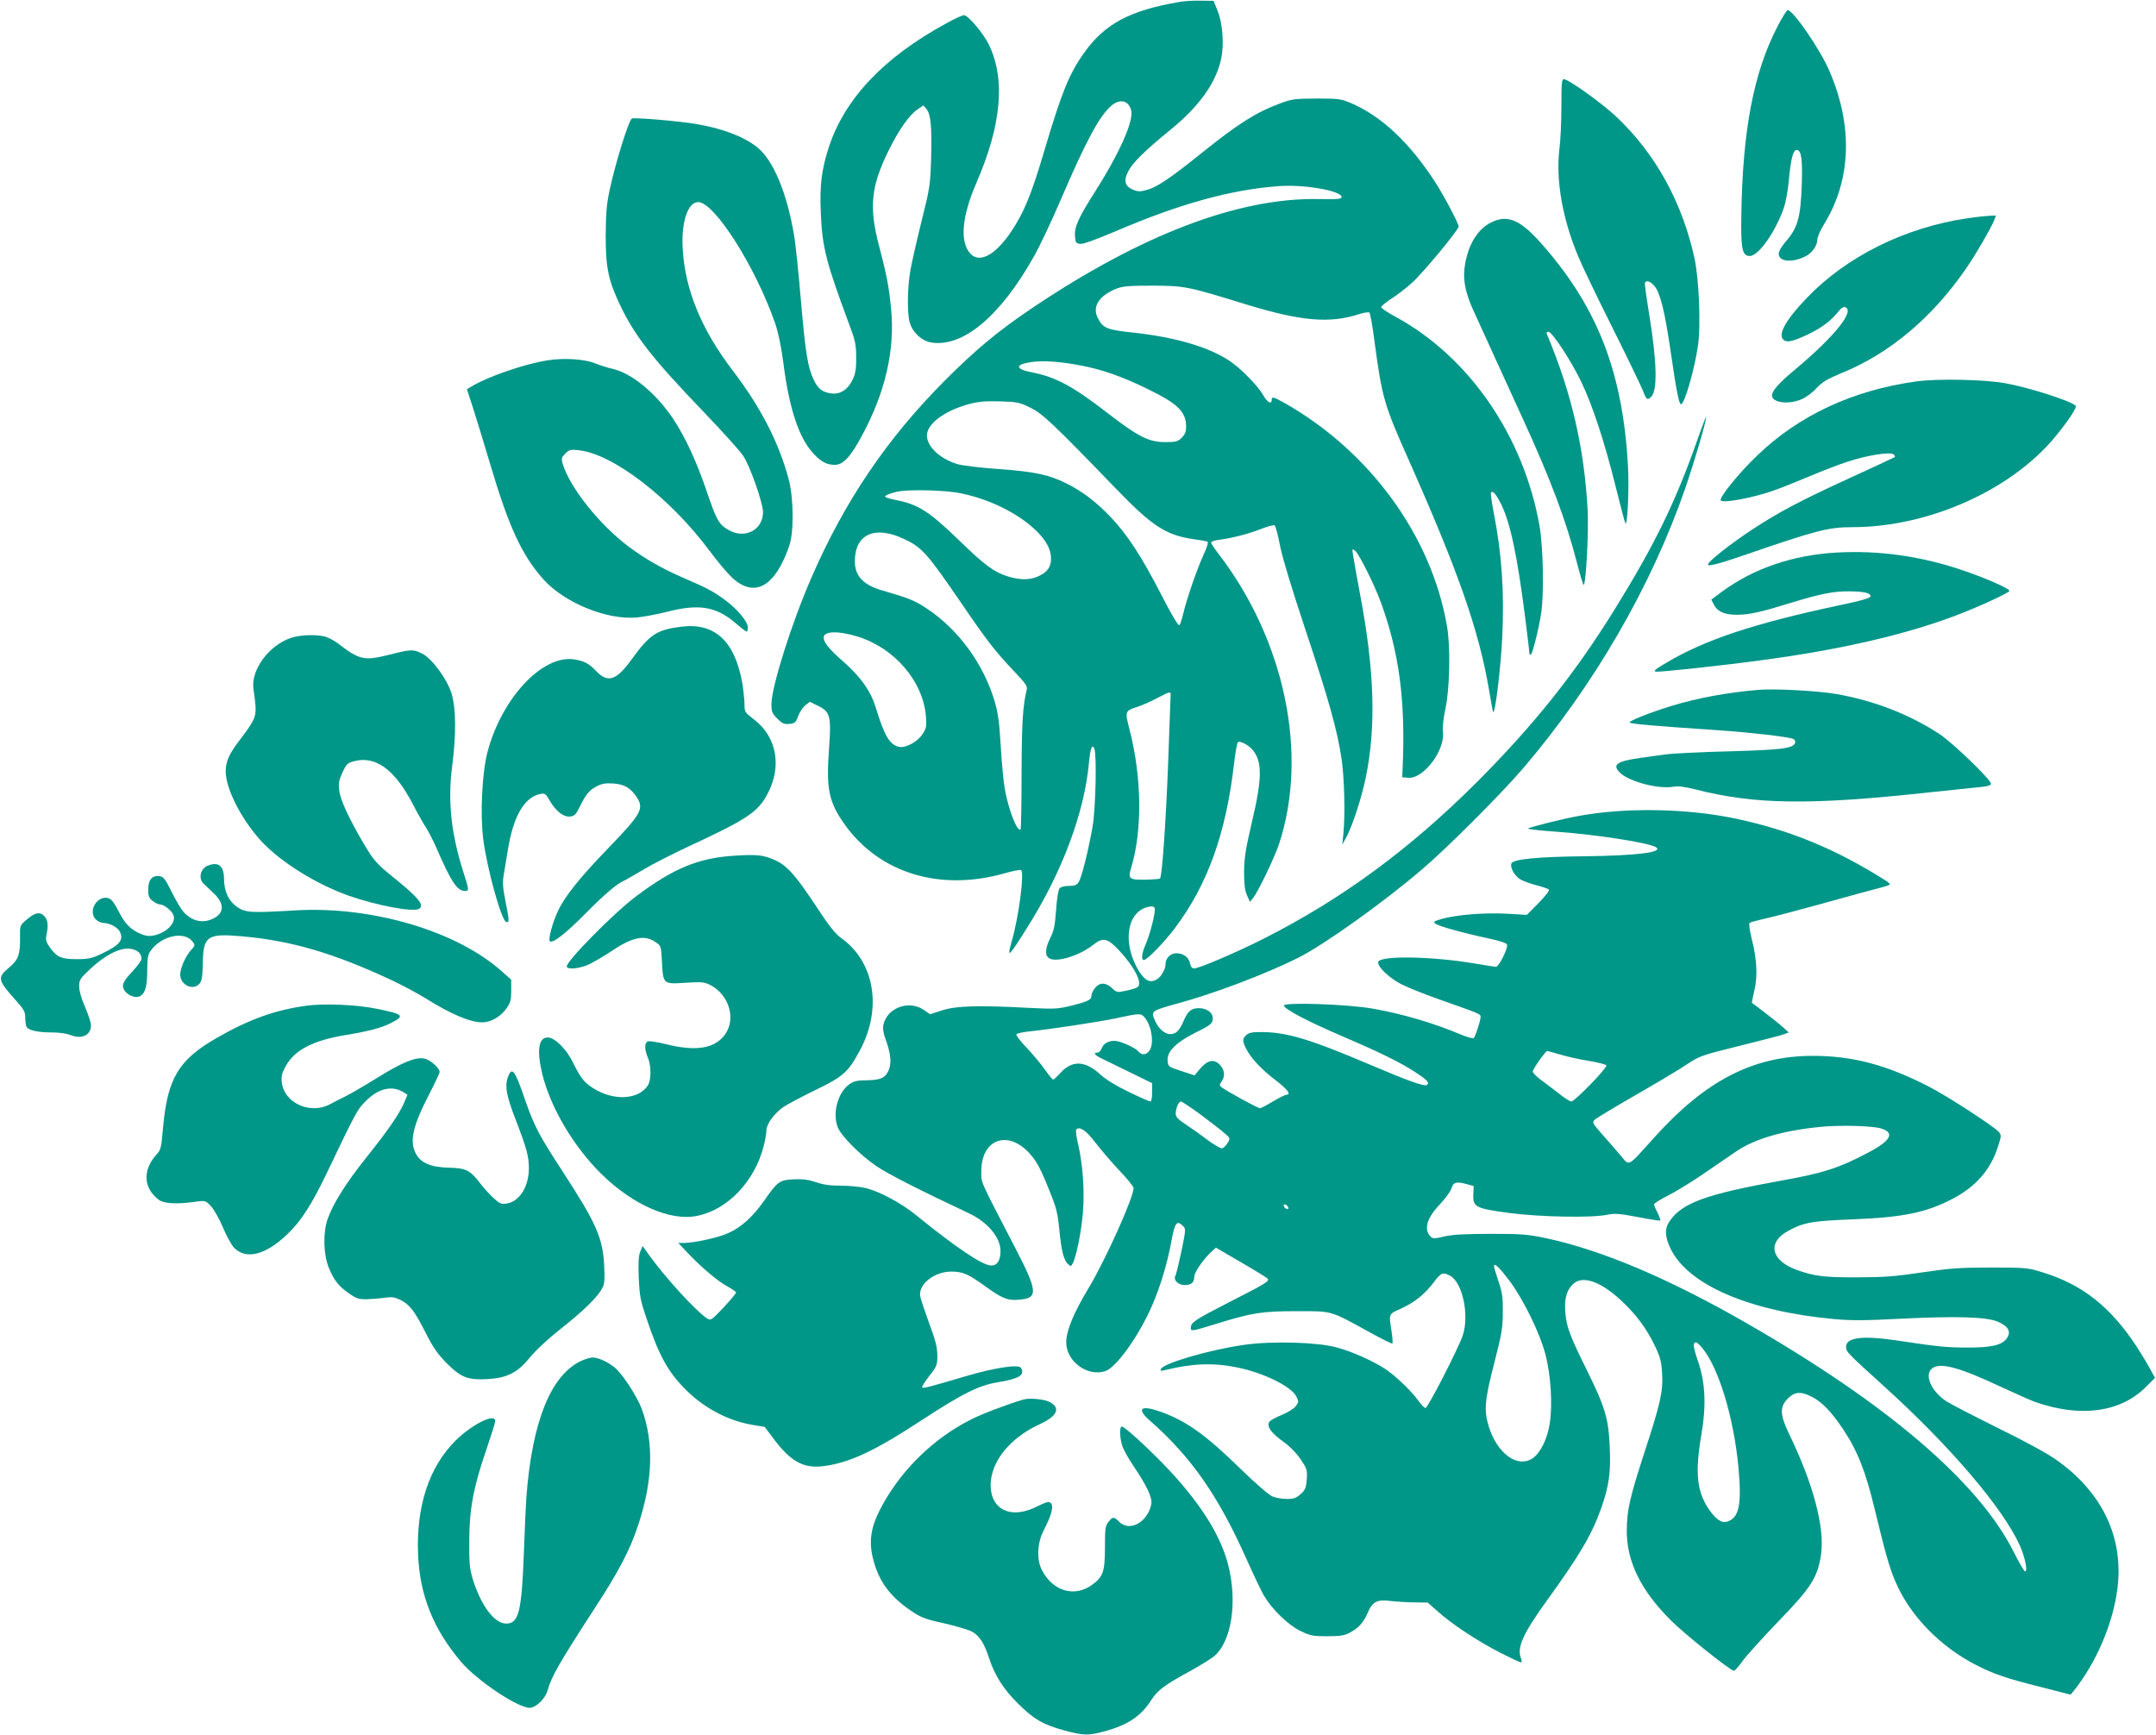 <?xml version="1.0" standalone="no"?>
<!DOCTYPE svg PUBLIC "-//W3C//DTD SVG 20010904//EN"
 "http://www.w3.org/TR/2001/REC-SVG-20010904/DTD/svg10.dtd">
<svg version="1.0" xmlns="http://www.w3.org/2000/svg"
 width="1280pt" height="1030pt" viewBox="0 0 1280 1030"
 preserveAspectRatio="xMidYMid meet">
<g transform="translate(0,1030) scale(0.1,-0.1)"
fill="#009688" stroke="none">
<path d="M7000 10288 c-293 -50 -442 -130 -564 -302 -89 -125 -133 -235 -235
-578 -80 -270 -122 -371 -201 -488 -92 -135 -184 -184 -238 -127 -65 69 -52
220 33 417 151 346 176 621 75 827 -34 68 -123 173 -147 173 -9 0 -55 -21
-102 -47 -376 -204 -611 -453 -704 -748 -40 -128 -51 -219 -44 -378 9 -207 29
-288 172 -672 32 -85 38 -113 38 -185 1 -67 -3 -95 -20 -132 -28 -60 -73 -91
-126 -84 -53 6 -81 27 -106 81 -36 77 -49 158 -76 470 -14 165 -32 341 -41
390 -43 254 -124 446 -220 522 -82 64 -204 110 -362 137 -101 17 -368 40 -381
32 -19 -12 -99 -269 -132 -426 -18 -84 -22 -138 -23 -270 0 -193 16 -266 88
-417 87 -181 193 -316 495 -630 108 -113 213 -229 233 -259 40 -59 118 -280
118 -335 0 -105 -108 -162 -204 -106 -57 32 -72 58 -128 223 -60 179 -129 328
-202 438 -101 151 -245 270 -359 296 -28 6 -74 21 -102 32 -62 26 -186 34
-281 19 -133 -20 -350 -94 -450 -153 l-32 -19 35 -107 c19 -58 65 -210 103
-337 111 -375 188 -541 317 -686 126 -139 378 -242 556 -225 39 4 115 18 171
32 191 50 295 34 407 -61 35 -30 67 -55 72 -55 4 0 7 11 7 24 0 34 -59 106
-132 161 -71 53 -107 72 -262 139 -122 54 -213 106 -313 180 -176 132 -352
354 -393 495 -8 29 -6 36 16 58 23 23 31 25 79 20 203 -21 543 -282 778 -598
47 -64 109 -137 137 -162 132 -119 253 -49 336 193 28 81 26 285 -4 396 -58
216 -166 427 -332 644 -187 245 -284 483 -297 725 -9 157 31 275 92 275 97 0
342 -387 457 -720 19 -55 36 -138 49 -237 34 -266 91 -440 175 -532 46 -52 82
-71 130 -71 49 0 93 46 160 171 140 257 199 513 174 759 -12 126 -27 203 -71
370 -61 229 -48 354 56 565 61 124 122 211 173 246 l34 23 19 -22 c25 -32 32
-105 27 -294 -5 -155 -7 -173 -56 -368 -28 -113 -58 -245 -67 -294 -18 -103
-20 -254 -4 -311 16 -58 73 -111 130 -119 188 -28 409 158 607 511 34 59 106
212 160 338 153 356 230 498 302 559 51 42 101 29 116 -30 16 -62 -73 -260
-216 -484 -97 -152 -122 -208 -118 -262 3 -39 6 -43 31 -46 18 -2 93 25 215
77 379 162 683 246 967 266 149 11 370 -28 370 -65 0 -12 -25 -14 -135 -12
-475 10 -1055 -211 -1705 -649 -199 -134 -334 -246 -520 -433 -340 -342 -591
-712 -789 -1169 -116 -266 -236 -646 -236 -748 0 -45 4 -55 35 -86 29 -29 40
-34 71 -31 33 3 38 7 53 47 9 24 28 53 43 64 l26 20 47 -23 c74 -36 81 -60 67
-255 -18 -240 -1 -318 92 -449 208 -292 569 -401 954 -290 46 13 88 21 94 18
21 -13 -13 -277 -56 -425 -30 -104 -18 -93 94 86 206 327 338 680 365 976 8
86 19 115 32 84 15 -36 8 -354 -10 -460 -23 -135 -65 -305 -83 -332 -11 -18
-24 -23 -58 -23 -27 0 -48 -6 -56 -15 -7 -9 -16 -64 -20 -128 -7 -93 -13 -123
-34 -165 -32 -64 -34 -107 -5 -123 46 -24 178 17 259 81 59 46 84 41 153 -32
91 -97 141 -194 112 -218 -7 -6 -38 -16 -69 -22 -54 -12 -56 -11 -84 15 -36
35 -74 35 -101 1 -12 -15 -21 -35 -21 -44 0 -26 -17 -35 -115 -60 -85 -21
-100 -22 -260 -14 -299 16 -429 12 -512 -15 l-71 -23 -38 26 c-90 61 -220 11
-240 -92 -4 -19 1 -50 14 -84 30 -81 36 -138 19 -180 -20 -48 -48 -61 -132
-62 -57 -1 -76 -5 -104 -25 -68 -49 -101 -175 -66 -257 22 -52 135 -165 230
-229 70 -47 250 -139 550 -280 109 -52 185 -143 185 -222 0 -58 -20 -88 -56
-87 -53 2 -207 106 -445 299 -87 71 -212 138 -295 160 -32 8 -99 15 -150 15
-66 0 -107 6 -150 21 -44 15 -77 19 -131 17 -85 -4 -96 -12 -177 -128 -68 -96
-132 -154 -209 -190 -59 -28 -205 -60 -270 -60 l-30 0 49 -52 c81 -87 186
-176 241 -205 29 -16 53 -32 53 -38 -1 -5 -34 -45 -75 -89 -74 -78 -75 -78
-99 -63 -66 44 -253 249 -346 380 l-35 49 -14 -34 c-10 -24 -12 -65 -9 -153 5
-107 9 -133 46 -242 74 -222 128 -319 234 -425 109 -109 252 -184 395 -208
l73 -12 57 -76 c98 -129 172 -170 284 -158 155 18 304 86 579 266 257 168 353
216 470 234 122 20 157 43 131 85 -14 22 -158 0 -327 -50 -213 -63 -253 -74
-259 -67 -4 3 15 34 42 68 46 59 48 65 48 124 -1 48 -11 89 -49 190 -26 72
-50 144 -53 160 -11 71 84 146 184 146 68 0 99 -13 198 -84 103 -75 137 -89
203 -83 118 9 115 46 -24 314 -215 415 -198 377 -198 451 1 189 158 246 287
103 43 -48 65 -89 122 -232 37 -91 45 -126 54 -219 12 -126 26 -182 52 -206
16 -14 18 -14 28 5 21 39 51 189 60 300 11 131 -1 290 -28 406 -11 45 -16 84
-11 89 20 20 60 -7 113 -78 31 -40 94 -114 141 -164 47 -49 86 -97 86 -106 0
-56 -165 -423 -266 -592 -92 -153 -133 -254 -134 -324 0 -113 126 -206 232
-171 66 22 201 211 279 392 49 113 91 254 114 382 19 106 32 124 66 90 20 -19
20 -20 -6 -148 -15 -71 -31 -137 -36 -148 -15 -27 15 -57 56 -57 37 0 55 15
55 48 0 26 49 99 98 146 l31 28 151 -88 c83 -48 154 -92 157 -97 9 -15 -16
-30 -230 -139 -203 -104 -227 -120 -227 -151 0 -23 2 -23 161 26 204 63 264
72 469 72 213 0 193 6 433 -126 71 -39 131 -69 134 -66 2 3 0 37 -6 76 -16
102 -18 98 56 131 81 37 141 85 195 156 43 58 54 62 96 40 74 -38 116 -231 77
-353 -24 -74 -208 -433 -222 -433 -6 0 -25 19 -42 43 -38 54 -132 145 -194
187 -72 48 -201 106 -292 130 -114 31 -384 39 -549 15 -201 -28 -483 -110
-494 -144 -4 -11 2 -12 24 -6 160 40 288 45 429 16 157 -32 320 -112 351 -172
15 -30 15 -33 -3 -58 -11 -15 -48 -37 -83 -52 -35 -14 -68 -32 -74 -41 -17
-27 9 -64 79 -115 43 -31 81 -69 107 -108 38 -56 40 -64 36 -119 -4 -51 -9
-63 -36 -87 -27 -24 -41 -29 -82 -29 -28 0 -67 7 -86 15 -20 8 -103 80 -187
162 -209 204 -322 285 -474 340 -120 43 -149 21 -67 -51 246 -216 406 -446
574 -822 42 -94 89 -193 104 -218 48 -81 142 -173 215 -209 60 -29 74 -32 161
-32 78 0 102 4 135 22 52 28 79 58 104 115 29 69 56 83 139 72 37 -4 101 -8
143 -8 l75 -1 60 -53 c82 -74 238 -177 371 -245 61 -31 116 -57 122 -57 7 0 7
8 0 27 -24 63 16 148 157 343 195 270 265 389 322 550 44 127 56 208 49 356
-7 171 -27 238 -136 459 -104 210 -121 257 -128 346 -6 77 7 126 44 163 56 56
164 20 288 -96 90 -84 151 -166 202 -273 31 -66 37 -92 41 -161 6 -107 -11
-180 -104 -464 -87 -268 -105 -345 -106 -466 -1 -185 83 -356 261 -534 85 -85
355 -300 375 -300 6 0 29 26 51 57 22 31 117 136 212 235 195 201 234 262 254
396 24 160 -45 422 -192 724 -52 108 -53 156 -5 204 42 42 77 44 144 10 60
-31 116 -89 185 -193 86 -129 134 -252 188 -478 63 -259 84 -335 120 -421 85
-204 269 -394 489 -504 101 -51 172 -75 370 -125 l183 -47 19 23 c135 170 233
400 259 607 38 302 -88 568 -358 761 -56 40 -185 111 -353 193 -145 72 -284
144 -308 160 -87 60 -127 152 -84 191 45 41 160 11 411 -107 86 -40 176 -80
201 -89 270 -96 510 -63 660 88 l54 54 -29 53 c-15 29 -52 89 -80 133 -155
236 -323 369 -560 441 -86 27 -99 28 -305 28 -187 0 -241 -4 -410 -29 -160
-24 -229 -29 -385 -29 -197 -1 -258 7 -363 46 -150 56 -170 163 -45 230 91 50
144 59 378 68 302 12 437 39 595 121 139 72 228 173 271 309 22 68 22 70 4 91
-33 35 -305 212 -413 267 -252 130 -453 183 -691 183 -353 -1 -635 -146 -941
-486 -162 -180 -144 -170 -199 -105 -25 29 -74 86 -108 124 -59 67 -62 72 -45
88 9 9 119 75 244 147 125 72 262 153 304 182 74 49 84 53 314 110 130 32 249
63 264 69 l26 10 -37 33 c-21 19 -69 57 -108 87 -38 29 -72 54 -74 56 -1 1 5
33 14 71 21 83 16 189 -16 312 -11 45 -17 87 -12 91 4 4 44 15 88 25 44 9 191
48 326 85 135 38 285 79 332 91 48 12 87 24 87 28 0 3 -10 13 -22 21 -295 187
-566 300 -891 369 -290 62 -662 68 -942 15 -92 -17 -274 -63 -293 -73 -7 -4
68 -12 165 -19 233 -16 549 -65 594 -92 48 -30 -108 -50 -421 -54 -284 -3
-427 -17 -437 -43 -9 -23 18 -72 51 -93 18 -11 62 -27 97 -36 35 -9 68 -20 74
-25 6 -6 -17 -36 -60 -80 l-70 -71 -120 7 c-131 7 -296 -6 -385 -31 -48 -14
-53 -17 -37 -29 21 -15 165 -55 311 -86 66 -14 110 -28 113 -37 8 -20 -48
-132 -65 -132 -8 0 -67 9 -131 20 -258 43 -561 47 -569 8 -5 -27 63 -93 136
-131 37 -19 139 -60 227 -91 249 -88 245 -86 245 -105 0 -21 -30 -113 -40
-124 -4 -5 -36 4 -71 18 -165 70 -352 125 -527 156 -151 27 -537 40 -530 18 8
-23 139 -92 341 -179 229 -98 349 -157 438 -215 72 -47 86 -62 72 -76 -13 -13
-108 21 -350 124 -341 145 -479 187 -625 189 -62 1 -82 -3 -98 -17 -25 -22
-25 -36 -1 -83 28 -55 91 -123 176 -187 70 -54 93 -85 62 -85 -7 0 -43 -18
-80 -40 -36 -22 -71 -40 -77 -40 -12 0 -188 96 -224 122 -18 14 -18 15 -1 41
20 31 15 67 -15 97 -33 33 -70 26 -112 -22 l-36 -43 -79 26 c-77 25 -78 26
-81 61 -5 54 49 108 162 165 97 48 106 56 106 89 0 31 -34 56 -78 58 -48 1
-69 -15 -94 -74 -26 -60 -46 -80 -80 -80 -35 0 -73 35 -94 87 -21 49 -14 53
130 93 221 59 531 177 725 274 151 76 506 329 731 522 151 128 470 448 600
599 424 496 763 1082 965 1665 54 157 126 401 124 424 0 6 -24 -56 -53 -139
-130 -369 -252 -619 -489 -1002 -238 -384 -480 -687 -821 -1029 -398 -397
-800 -693 -1265 -928 -158 -80 -382 -176 -412 -176 -11 0 -20 10 -24 30 -8 37
-39 60 -82 60 -34 0 -63 -29 -63 -63 0 -35 -31 -85 -61 -97 -37 -16 -66 2
-102 62 -96 165 -65 349 63 374 21 5 31 2 35 -8 8 -19 -28 -160 -55 -219 -21
-48 -26 -89 -9 -89 19 0 120 104 184 189 193 256 302 559 350 965 8 72 19 134
24 139 10 10 58 -13 83 -40 63 -69 63 -171 1 -432 -38 -163 -46 -213 -47 -296
0 -75 4 -110 17 -140 l18 -40 20 25 c31 41 126 239 153 320 175 533 34 1209
-360 1722 -24 31 -44 61 -44 67 0 5 21 13 48 16 76 10 171 34 248 64 40 16 76
25 81 22 6 -3 20 -57 32 -119 13 -69 73 -266 151 -500 140 -420 189 -596 215
-769 16 -115 22 -319 11 -439 l-7 -69 26 48 c36 68 90 234 114 353 62 304 51
638 -36 1094 -19 102 -37 203 -40 225 -6 39 -6 40 14 23 25 -23 113 -200 152
-307 107 -294 145 -576 129 -966 l-3 -70 35 -3 c93 -8 224 169 206 277 -3 20
4 79 16 136 25 119 30 366 9 485 -91 536 -457 1039 -964 1327 -66 37 -77 40
-77 18 0 -28 -25 -15 -48 25 -34 60 -137 165 -206 210 -124 81 -320 138 -566
165 -160 17 -182 26 -213 88 -34 68 9 133 114 174 36 14 76 17 214 17 190 -1
205 -4 555 -112 328 -100 495 -114 673 -56 28 9 53 12 57 8 5 -5 19 -81 30
-169 45 -336 56 -376 207 -714 294 -663 413 -1004 474 -1361 11 -69 22 -126
24 -128 12 -12 46 274 54 449 12 274 -3 489 -51 736 -12 62 -19 115 -16 119
12 11 28 -7 59 -67 55 -111 96 -301 144 -677 14 -109 25 -204 25 -211 0 -7 4
-10 9 -7 10 7 47 153 61 246 17 113 12 384 -9 512 -92 533 -416 1007 -852
1245 -49 26 -89 53 -89 59 0 6 28 30 63 52 34 22 88 64 120 93 62 55 277 314
277 334 0 17 -86 181 -137 260 -154 239 -323 397 -505 474 -58 24 -74 26 -203
26 -129 -1 -146 -3 -215 -29 -143 -53 -248 -120 -459 -289 -186 -150 -267
-205 -326 -223 -47 -13 -57 -13 -89 0 -48 20 -57 55 -26 112 26 50 101 123
252 246 169 138 267 276 298 419 18 82 9 211 -21 284 l-24 60 -75 1 c-41 1
-100 -2 -130 -8z m-578 -2159 c128 -25 246 -67 396 -141 174 -85 223 -132 224
-220 0 -31 -6 -46 -26 -67 -24 -23 -34 -26 -99 -26 -96 0 -159 32 -333 166
-214 166 -315 221 -462 249 -96 19 -96 46 -1 60 70 11 180 3 301 -21z m-306
-249 c73 -35 135 -94 509 -481 215 -223 297 -276 459 -300 39 -5 77 -12 83
-14 9 -3 2 -27 -23 -82 -40 -89 -98 -257 -119 -346 -8 -33 -18 -64 -23 -69 -6
-6 -46 61 -105 176 -119 232 -204 362 -304 467 -86 90 -165 150 -260 198 -104
52 -191 71 -403 86 -107 7 -217 21 -245 29 -115 35 -195 118 -180 187 15 65
115 134 249 170 55 15 96 18 182 16 103 -3 117 -6 180 -37z m-411 -509 c178
-37 348 -123 454 -229 55 -56 81 -106 81 -159 0 -49 -22 -80 -74 -104 -52 -24
-109 -24 -184 -1 -81 26 -135 65 -286 212 -180 174 -244 215 -376 241 -33 6
-63 15 -65 20 -5 7 39 24 85 32 73 12 281 6 365 -12z m-338 -271 c106 -49 137
-84 343 -385 149 -219 200 -284 308 -398 69 -72 83 -92 78 -111 -24 -96 -30
-198 -31 -498 0 -179 -3 -329 -6 -332 -19 -20 -73 120 -94 242 -8 48 -19 164
-24 257 -8 133 -15 189 -35 258 -65 222 -215 429 -401 552 -74 50 -110 64
-266 109 -113 32 -164 86 -164 174 1 161 118 214 292 132z m-274 -580 c218
-68 387 -265 404 -472 5 -61 3 -71 -20 -107 -31 -47 -103 -85 -141 -75 -55 13
-86 67 -136 231 -30 99 -87 180 -189 271 -89 78 -121 117 -121 146 0 40 86 42
203 6z m1857 -342 c0 -7 -7 -193 -15 -413 -14 -360 -36 -669 -48 -681 -2 -3
-41 -6 -86 -7 -97 -2 -106 5 -85 72 67 222 63 539 -11 823 -27 106 -27 107 50
132 28 9 79 32 115 51 73 38 80 40 80 23z m-157 -1916 c44 -49 61 -157 31
-200 -18 -26 -46 -29 -65 -5 -20 23 -109 63 -142 63 -38 0 -66 -16 -77 -46 -5
-13 -16 -24 -25 -24 -27 0 -16 -15 28 -36 23 -11 99 -48 170 -83 l127 -62 0
-55 c0 -30 -4 -54 -10 -54 -6 0 -63 25 -127 56 -77 37 -136 73 -171 105 -90
82 -167 85 -236 9 -20 -22 -39 -40 -43 -40 -5 0 -26 26 -48 57 -22 32 -70 90
-108 130 -38 40 -66 76 -63 82 3 5 34 12 68 16 136 14 419 57 523 79 137 30
148 30 168 8z m2469 -223 c39 -12 115 -29 171 -38 55 -9 102 -21 104 -27 5
-15 -188 -214 -208 -214 -9 0 -43 22 -76 49 -34 26 -82 63 -107 81 -25 19 -46
40 -46 48 0 15 76 122 86 122 3 0 37 -10 76 -21z m-2138 -354 c55 -41 119 -90
141 -109 40 -34 40 -34 23 -63 -9 -15 -24 -29 -32 -31 -9 -2 -49 21 -89 51
-39 30 -98 71 -129 92 -43 28 -58 44 -58 61 0 32 17 74 31 74 6 0 57 -34 113
-75z m4043 -85 c84 -25 60 -72 -73 -142 -172 -92 -271 -124 -520 -168 -443
-80 -588 -132 -661 -240 -32 -45 -29 -94 7 -168 107 -213 469 -368 970 -414
97 -9 184 -9 390 2 340 17 517 11 582 -18 63 -27 80 -61 51 -100 -29 -39 -89
-53 -231 -53 -125 0 -176 5 -427 43 -199 29 -295 17 -295 -39 0 -29 9 -38 220
-229 395 -357 710 -726 811 -949 31 -69 49 -155 32 -155 -6 0 -35 51 -66 112
-208 418 -756 886 -1602 1370 -452 259 -846 425 -1170 495 -118 25 -149 27
-335 27 -150 0 -223 -4 -273 -15 -59 -14 -71 -14 -83 -2 -43 43 -24 110 55
193 32 34 62 75 68 93 10 38 29 43 89 27 l43 -12 -2 -50 c-3 -75 13 -83 213
-110 182 -24 494 -30 585 -10 42 9 70 6 178 -14 71 -14 131 -23 134 -21 2 3
-5 23 -16 46 -12 22 -21 45 -21 50 0 6 36 29 80 51 44 22 138 79 208 127 70
48 161 110 202 138 108 73 274 122 495 144 114 12 308 7 362 -9z m-3519 -469
c3 -8 -1 -12 -9 -9 -7 2 -15 10 -17 17 -3 8 1 12 9 9 7 -2 15 -10 17 -17z
m1311 -432 c84 -111 184 -315 217 -444 31 -120 42 -294 25 -405 -14 -93 -55
-176 -101 -208 -90 -61 -210 26 -261 187 -30 97 -25 156 32 377 45 175 51 211
51 304 1 88 -3 117 -26 183 -14 42 -26 82 -26 88 0 24 28 -2 89 -82z m1146
-401 c98 -117 188 -413 216 -710 20 -220 5 -298 -65 -322 -33 -12 -68 11 -112
75 -70 104 -81 218 -44 435 31 179 25 312 -19 442 -30 86 -32 112 -11 112 4 0
20 -14 35 -32z"/>
<path d="M10553 10143 c-142 -273 -208 -618 -215 -1128 -3 -194 6 -235 50
-235 52 0 152 141 203 287 11 32 24 104 29 160 11 123 25 183 46 183 28 0 36
-51 31 -205 -7 -200 -24 -259 -99 -344 -21 -24 -38 -54 -38 -67 0 -47 75 -56
155 -18 42 19 75 66 75 104 0 14 18 54 40 90 161 262 172 582 31 909 -54 126
-215 361 -248 361 -5 0 -33 -44 -60 -97z"/>
<path d="M9270 9669 c0 -88 -5 -203 -12 -255 -22 -183 18 -413 112 -637 22
-54 114 -245 204 -425 90 -180 171 -348 181 -374 19 -52 26 -56 49 -33 37 38
33 209 -13 489 -16 99 -28 184 -25 188 10 16 33 7 57 -21 34 -41 61 -151 96
-391 34 -233 49 -310 61 -310 21 0 80 205 101 349 17 119 6 388 -20 513 -72
334 -231 624 -465 845 -86 81 -284 223 -312 223 -12 0 -14 -27 -14 -161z"/>
<path d="M11681 9004 c-372 -54 -721 -228 -957 -476 -122 -128 -169 -212 -137
-244 21 -21 59 -12 158 36 76 38 129 78 174 136 13 16 27 24 36 20 59 -22 -64
-175 -300 -372 -92 -76 -135 -125 -135 -152 0 -44 103 -56 179 -21 25 11 64
40 86 65 34 36 62 53 146 88 286 116 539 328 741 621 58 84 141 227 165 282
l13 33 -37 -1 c-21 -1 -80 -7 -132 -15z"/>
<path d="M8852 8979 c-76 -38 -132 -125 -153 -242 -17 -91 -2 -174 55 -295 24
-53 81 -176 124 -272 44 -96 119 -259 166 -363 163 -356 253 -597 316 -840 21
-82 40 -145 43 -140 14 22 29 318 23 438 -19 370 -95 701 -241 1048 -5 12 -3
17 8 17 22 0 137 -175 197 -302 65 -136 136 -352 200 -609 28 -112 54 -213 59
-224 13 -31 24 203 16 342 -31 545 -176 926 -494 1294 -140 163 -216 199 -319
148z"/>
<path d="M11375 8035 c-375 -52 -695 -201 -942 -439 -109 -104 -228 -251 -217
-267 12 -19 201 17 321 61 43 15 137 53 208 83 72 30 171 69 222 85 111 38
258 61 275 44 7 -7 10 -13 7 -16 -2 -2 -114 -54 -249 -116 -307 -140 -441
-211 -600 -316 -124 -81 -260 -189 -260 -205 0 -14 58 1 210 53 435 150 505
168 647 168 449 0 936 216 1199 530 79 95 137 181 127 191 -29 29 -280 109
-420 134 -123 22 -403 28 -528 10z"/>
<path d="M10900 7019 c-257 -15 -488 -94 -674 -230 l-66 -49 15 -30 c22 -42
63 -60 137 -60 74 0 140 15 321 71 177 54 254 69 345 68 91 -1 127 -10 127
-29 0 -11 -51 -26 -195 -56 -496 -106 -783 -201 -1012 -336 -72 -42 -85 -54
-66 -56 27 -3 399 37 633 69 463 62 848 151 1148 265 135 51 317 135 317 146
0 13 -133 72 -266 118 -255 88 -510 124 -764 109z"/>
<path d="M4045 6579 c-146 -18 -188 -46 -295 -194 -91 -126 -141 -142 -211
-69 -43 45 -72 60 -131 69 -188 28 -430 -231 -514 -551 -32 -122 -44 -370 -25
-517 23 -177 107 -480 136 -491 20 -7 19 11 -5 128 -15 75 -17 107 -10 148 5
29 16 97 25 151 32 200 98 314 193 333 26 5 32 2 55 -39 38 -64 82 -99 121
-95 26 3 35 11 56 54 40 81 58 102 102 125 32 17 54 20 100 17 65 -5 99 -25
136 -78 48 -71 31 -101 -166 -305 -174 -180 -263 -292 -302 -380 -31 -67 -56
-163 -46 -173 16 -16 91 42 211 163 111 113 190 180 230 196 6 2 55 31 110 63
54 33 176 95 270 139 350 162 415 205 472 314 86 161 55 337 -79 440 -57 44
-58 45 -58 96 -1 29 -7 86 -14 127 -45 245 -164 354 -361 329z"/>
<path d="M1729 6513 c-134 -44 -242 -193 -224 -307 18 -119 17 -145 -5 -189
-12 -23 -44 -69 -70 -102 -67 -85 -90 -135 -90 -195 0 -103 93 -285 210 -413
113 -123 327 -257 520 -325 172 -60 384 -99 418 -78 34 21 -2 65 -149 184
-102 82 -120 102 -179 202 -87 147 -140 262 -146 316 -5 43 -2 62 19 107 23
50 30 57 68 67 128 35 243 -49 349 -253 29 -56 65 -120 80 -142 14 -22 41 -74
59 -115 91 -209 125 -260 172 -260 25 0 24 7 -11 115 -72 227 -93 422 -65 630
24 185 22 342 -4 427 -28 89 -118 210 -176 238 -53 26 -66 25 -188 -6 -155
-39 -181 -34 -311 66 -21 16 -55 34 -75 40 -52 14 -149 11 -202 -7z"/>
<path d="M10440 6204 c-182 -15 -366 -49 -515 -95 -131 -40 -256 -90 -250 -99
5 -8 155 -21 515 -45 202 -14 404 -37 453 -51 10 -3 17 -13 15 -22 -7 -35 -73
-44 -393 -53 -170 -4 -343 -13 -382 -19 -40 -5 -106 -15 -145 -20 -141 -20
-170 -41 -118 -90 56 -52 229 -97 315 -81 29 5 65 0 130 -16 351 -90 680 -95
1385 -18 124 13 258 27 298 31 52 5 72 10 72 21 0 24 -222 238 -303 293 -179
118 -392 201 -619 240 -112 19 -363 32 -458 24z"/>
<path d="M4355 5219 c-210 -14 -357 -75 -575 -238 -136 -101 -429 -399 -415
-422 11 -17 79 -9 132 15 28 14 85 47 126 74 129 88 202 104 268 59 34 -23 34
-23 39 -118 7 -133 7 -133 141 -124 95 6 111 4 145 -13 110 -56 154 -196 92
-289 -58 -87 -170 -108 -349 -64 -53 14 -104 21 -113 18 -20 -8 -21 -47 0 -95
21 -50 21 -135 0 -167 -56 -86 -205 -93 -326 -15 -53 34 -74 61 -118 151 -39
80 -108 149 -150 149 -55 0 -66 -76 -33 -215 49 -201 186 -433 353 -597 187
-183 409 -280 567 -247 182 37 342 205 395 415 9 34 16 75 16 91 0 39 47 103
102 141 24 16 109 61 189 100 166 80 196 107 266 239 131 246 85 521 -110 661
-39 28 -73 72 -155 196 -120 181 -170 238 -245 271 -67 29 -107 33 -242 24z"/>
<path d="M1233 5160 c-43 -17 -57 -77 -24 -107 10 -10 37 -35 59 -56 66 -62
65 -119 -4 -152 -61 -29 -123 -15 -174 40 -13 14 -45 67 -70 118 -40 80 -49
92 -74 95 -43 5 -66 -22 -66 -79 0 -39 4 -51 26 -68 15 -12 34 -21 44 -21 23
0 70 -37 80 -64 17 -46 -44 -107 -121 -121 -27 -5 -49 -1 -80 13 -55 24 -90
61 -125 132 -15 30 -35 60 -43 67 -65 50 -149 -59 -91 -117 11 -11 31 -20 45
-20 34 0 82 -25 95 -49 27 -51 2 -82 -105 -133 -61 -29 -80 -33 -152 -33 -91
0 -118 13 -161 76 -19 27 -22 41 -16 69 12 56 8 90 -14 112 -26 26 -55 20
-106 -24 -38 -33 -38 -33 -37 -108 1 -97 -10 -128 -63 -173 -74 -62 -72 -74
41 -200 46 -51 53 -65 53 -101 0 -22 4 -47 8 -54 13 -20 70 -32 149 -32 43 0
89 -6 113 -16 66 -26 120 0 120 58 0 16 -16 66 -35 109 -22 50 -35 96 -35 122
0 39 5 47 67 105 86 81 176 127 235 119 44 -6 68 -27 68 -60 0 -10 -25 -44
-55 -76 -38 -40 -55 -66 -55 -84 0 -44 70 -83 106 -59 27 18 38 61 38 149 1
77 4 96 22 120 66 90 202 117 249 50 14 -19 13 -23 -10 -47 -31 -33 -65 -107
-65 -146 0 -62 75 -98 114 -55 14 16 18 40 20 119 2 164 26 181 229 163 294
-25 552 -101 897 -263 63 -30 151 -77 196 -105 150 -94 264 -143 337 -143 52
0 110 34 144 83 24 34 28 51 28 105 l0 65 -55 49 c-266 239 -768 388 -1220
363 -268 -16 -301 -14 -349 18 -53 35 -80 92 -81 168 0 78 -33 105 -97 79z"/>
<path d="M1822 4329 c-186 -25 -341 -80 -534 -191 -227 -129 -294 -241 -320
-533 -10 -120 -13 -132 -39 -160 -84 -93 -78 -200 14 -269 31 -23 109 -27 219
-11 57 8 58 7 91 -27 18 -20 50 -76 71 -127 21 -50 51 -105 67 -121 72 -71
188 -41 317 84 79 75 145 178 234 365 176 368 179 373 232 426 75 74 155 92
223 49 l22 -14 -19 -46 c-30 -69 -95 -164 -223 -324 -122 -152 -202 -280 -233
-371 -27 -82 -24 -207 8 -286 31 -75 58 -110 122 -154 42 -29 56 -34 105 -33
31 1 79 5 107 9 41 6 58 3 91 -13 56 -29 84 -65 150 -195 45 -90 71 -126 127
-183 85 -84 124 -99 245 -92 112 7 175 39 247 128 33 41 109 112 189 175 137
109 214 185 242 239 12 23 14 52 10 130 -8 166 -46 252 -247 561 -139 213
-169 270 -222 423 -63 184 -80 205 -105 129 -16 -49 -5 -107 48 -244 67 -174
79 -220 79 -291 -1 -109 -56 -196 -132 -208 -31 -5 -41 -1 -76 31 -22 20 -57
58 -78 85 -63 83 -86 94 -188 97 -107 2 -168 28 -197 83 -39 73 -19 163 77
349 35 68 64 129 64 136 0 24 -56 73 -91 80 -53 10 -133 -23 -287 -119 -76
-47 -157 -94 -182 -106 -25 -12 -65 -32 -90 -46 -117 -64 -274 7 -287 130 -4
35 0 54 23 95 52 97 163 154 359 186 137 23 210 42 266 71 85 43 76 52 -82 84
-120 25 -311 33 -417 19z"/>
<path d="M3453 2221 c-182 -83 -294 -360 -328 -811 -3 -41 -10 -192 -15 -335
-13 -347 -31 -415 -105 -415 -69 0 -148 105 -197 260 -20 66 -23 94 -22 235 1
191 25 316 104 546 27 79 50 152 50 162 0 49 -138 -20 -236 -117 -157 -157
-233 -388 -222 -674 10 -245 91 -446 257 -641 95 -111 335 -271 406 -271 37 0
93 55 106 103 22 81 72 168 270 473 153 234 217 356 268 509 87 263 94 491 21
690 -29 77 -119 215 -165 249 -42 33 -96 56 -127 56 -13 0 -42 -9 -65 -19z"/>
<path d="M6075 1990 c-93 -27 -245 -85 -308 -117 -234 -117 -434 -318 -549
-549 -49 -100 -60 -183 -34 -282 33 -130 98 -219 223 -305 61 -41 83 -50 201
-76 74 -17 149 -40 167 -51 42 -26 69 -69 96 -152 34 -105 86 -187 173 -273
95 -94 149 -125 277 -160 114 -30 138 -31 235 -5 138 37 218 90 279 186 38 59
77 88 225 169 58 32 122 71 144 88 108 85 145 327 86 552 -47 179 -175 377
-380 589 -112 115 -234 226 -250 226 -15 0 -12 -72 4 -118 8 -23 37 -74 64
-114 82 -122 115 -192 107 -230 -23 -108 -129 -165 -191 -103 -31 31 -38 31
-63 -1 -19 -24 -21 -40 -21 -150 0 -146 -11 -177 -78 -225 -103 -74 -230 -37
-295 86 -34 64 -30 163 10 240 46 89 60 142 42 160 -12 12 -23 9 -83 -20 -138
-70 -253 -31 -272 92 -22 147 96 310 291 398 104 48 124 97 54 132 -34 16
-118 24 -154 13z"/>
</g>
</svg>
